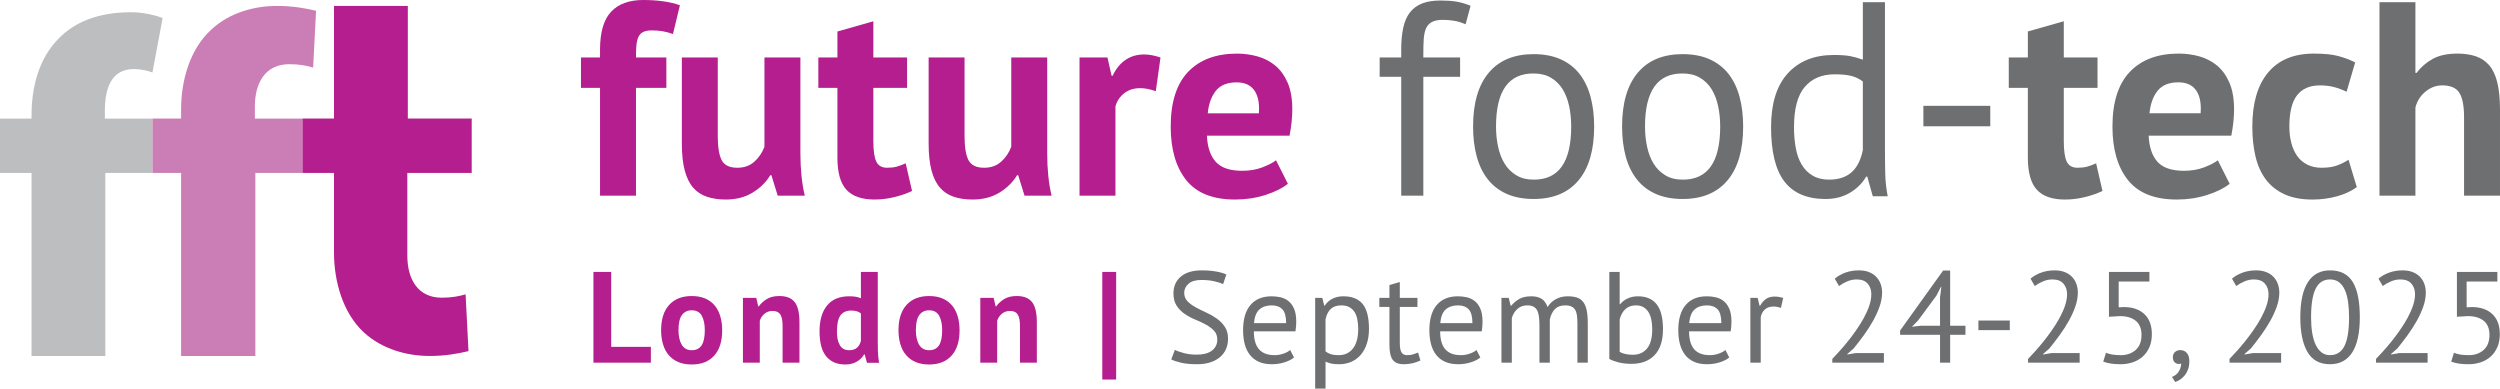 <?xml version="1.0" encoding="UTF-8"?><svg id="Layer_1" xmlns="http://www.w3.org/2000/svg" width="122.451mm" height="19.034mm" viewBox="0 0 347.106 53.954"><defs><style>.cls-1{fill:#b41e8e;}.cls-2{fill:#cb7eb5;}.cls-3{fill:#6e6f71;}.cls-4{fill:#bcbec0;}</style></defs><path class="cls-4" d="M14.558,16.462v-1.011c0-3.304.944-5.866,4.046-5.866.876,0,1.82.202,2.562.472l1.414-7.549c-1.012-.405-2.695-.81-4.381-.81-4.65,0-7.885,1.416-10.044,3.64-2.763,2.765-3.775,6.744-3.775,10.654v.47H0v7.549h4.38v25.413h10.246v-25.413h6.54v-7.549h-6.608Z"/><path class="cls-2" d="M25.142,49.424h10.313v-25.413h6.54v-7.549h-6.607v-1.686c0-3.235,1.417-5.865,4.786-5.865,1.35,0,2.428.203,3.303.472l.406-7.887c-1.417-.337-3.168-.674-5.461-.674-2.967,0-6.538.876-9.102,3.303-2.964,2.695-4.177,7.078-4.177,11.056v1.28h-3.976v7.549h3.976v25.413Z"/><path class="cls-1" d="M56.623.822v15.639h8.87v7.549h-8.94v11.461c0,3.235,1.414,5.863,4.788,5.863,1.346,0,2.425-.202,3.303-.471l.403,7.887c-1.414.338-3.166.673-5.393.673-3.031,0-6.538-.875-9.166-3.301-2.899-2.697-4.114-7.079-4.114-11.056v-11.056h-4.379v-7.549h4.379V.822h10.249Z"/><path class="cls-1" d="M80.662,7.981h2.647v-1.074c0-2.43.513-4.189,1.536-5.276,1.022-1.087,2.505-1.631,4.451-1.631,2.046,0,3.748.243,5.103.729l-.96,3.991c-.588-.204-1.105-.339-1.552-.403-.448-.063-.915-.096-1.401-.096-.512,0-.915.076-1.208.23-.295.153-.513.391-.654.71-.14.32-.229.717-.268,1.19-.038.474-.056,1.017-.056,1.631h4.22v4.22h-4.22v14.965h-4.99v-14.965h-2.647v-4.22Z"/><path class="cls-1" d="M99.656,7.981v10.897c0,1.56.185,2.686.555,3.377.372.691,1.094,1.036,2.169,1.036.945,0,1.731-.282,2.359-.845.626-.562,1.094-1.253,1.4-2.072V7.981h4.99v13.353c0,1.049.05,2.079.153,3.089.101,1.011.255,1.925.461,2.744h-3.762l-.882-2.839h-.153c-.589.973-1.407,1.779-2.456,2.417-1.049.639-2.289.959-3.721.959-.973,0-1.842-.128-2.609-.383-.768-.255-1.408-.678-1.92-1.266-.512-.588-.901-1.382-1.169-2.379-.269-.997-.403-2.251-.403-3.76V7.981h4.988Z"/><path class="cls-1" d="M113.622,7.981h2.648v-3.607l4.987-1.42v5.027h4.682v4.22h-4.682v7.367c0,1.33.135,2.283.405,2.859.268.575.773.863,1.515.863.511,0,.953-.051,1.323-.153.371-.102.787-.256,1.248-.461l.882,3.837c-.691.333-1.496.614-2.418.844-.92.23-1.854.345-2.801.345-1.765,0-3.064-.454-3.895-1.362-.831-.907-1.247-2.398-1.247-4.47v-9.67h-2.648v-4.22Z"/><path class="cls-1" d="M133.921,7.981v10.897c0,1.56.186,2.686.557,3.377.371.691,1.094,1.036,2.168,1.036.945,0,1.732-.282,2.359-.845.627-.562,1.094-1.253,1.401-2.072V7.981h4.989v13.353c0,1.049.05,2.079.153,3.089.102,1.011.256,1.925.461,2.744h-3.76l-.883-2.839h-.153c-.588.973-1.407,1.779-2.456,2.417-1.049.639-2.289.959-3.722.959-.971,0-1.842-.128-2.609-.383-.767-.255-1.407-.678-1.919-1.266-.512-.588-.902-1.382-1.17-2.379-.268-.997-.403-2.251-.403-3.76V7.981h4.987Z"/><path class="cls-1" d="M160.474,12.662c-.794-.281-1.51-.422-2.15-.422-.895,0-1.643.236-2.244.71-.601.473-1.005,1.081-1.209,1.823v12.394h-4.987V7.981h3.875l.576,2.533h.153c.435-.946,1.024-1.676,1.766-2.187.742-.512,1.612-.767,2.61-.767.663,0,1.418.141,2.263.422l-.652,4.681Z"/><path class="cls-1" d="M178.814,25.517c-.767.613-1.809,1.132-3.127,1.554-1.318.422-2.718.633-4.202.633-3.096,0-5.359-.901-6.792-2.705-1.432-1.804-2.149-4.279-2.149-7.425,0-3.376.806-5.909,2.417-7.597,1.612-1.688,3.876-2.533,6.792-2.533.971,0,1.919.128,2.84.384.921.256,1.739.678,2.456,1.266.715.589,1.292,1.381,1.727,2.379.435.997.651,2.239.651,3.722,0,.537-.032,1.113-.095,1.727-.063.614-.16,1.254-.287,1.918h-11.474c.076,1.612.492,2.827,1.243,3.645.752.819,1.97,1.228,3.652,1.228,1.045,0,1.981-.159,2.81-.479.829-.32,1.46-.646,1.893-.979l1.644,3.262ZM171.694,11.435c-1.298,0-2.259.39-2.882,1.17-.623.781-.998,1.823-1.126,3.127h7.099c.102-1.381-.107-2.442-.629-3.184-.522-.742-1.342-1.113-2.462-1.113Z"/><path class="cls-3" d="M191.553,7.977h2.994v-1.075c0-1.177.096-2.2.287-3.07.192-.869.506-1.579.941-2.13.434-.55.997-.96,1.688-1.228.691-.269,1.548-.403,2.573-.403.817,0,1.541.052,2.168.153.627.102,1.286.295,1.976.576l-.691,2.571c-.588-.255-1.146-.422-1.67-.499-.525-.077-1.016-.115-1.477-.115-.666,0-1.183.102-1.554.307-.371.205-.64.506-.805.902-.167.397-.268.883-.308,1.459-.038.575-.056,1.247-.056,2.015v.537h5.105v2.686h-5.105v16.503h-3.07V10.663h-2.994v-2.686Z"/><path class="cls-3" d="M204.526,17.572c0-3.249.722-5.738,2.168-7.465,1.446-1.727,3.524-2.591,6.237-2.591,1.432,0,2.681.237,3.743.71,1.061.474,1.939,1.152,2.629,2.034.69.883,1.202,1.945,1.535,3.185.332,1.242.499,2.617.499,4.126,0,3.25-.722,5.738-2.169,7.465-1.444,1.727-3.524,2.591-6.237,2.591-1.433,0-2.68-.237-3.742-.71-1.062-.473-1.937-1.152-2.629-2.034-.691-.883-1.202-1.944-1.535-3.185-.333-1.241-.499-2.616-.499-4.126ZM207.711,17.572c0,.972.095,1.906.288,2.801.192.896.492,1.676.901,2.341.409.666.947,1.203,1.612,1.612.665.409,1.472.614,2.417.614,3.479.026,5.22-2.431,5.22-7.369,0-.998-.096-1.944-.287-2.841-.193-.895-.494-1.675-.903-2.341-.409-.665-.946-1.196-1.612-1.592-.666-.396-1.472-.595-2.418-.595-3.479-.025-5.219,2.432-5.219,7.369Z"/><path class="cls-3" d="M225.213,17.572c0-3.249.722-5.738,2.169-7.465,1.444-1.727,3.524-2.591,6.237-2.591,1.433,0,2.68.237,3.742.71,1.061.474,1.939,1.152,2.629,2.034.691.883,1.202,1.945,1.535,3.185.333,1.242.499,2.617.499,4.126,0,3.25-.723,5.738-2.168,7.465-1.447,1.727-3.525,2.591-6.237,2.591-1.434,0-2.682-.237-3.743-.71-1.061-.473-1.939-1.152-2.629-2.034-.69-.883-1.203-1.944-1.535-3.185-.333-1.241-.499-2.616-.499-4.126ZM228.398,17.572c0,.972.097,1.906.287,2.801.193.896.494,1.676.903,2.341.408.666.945,1.203,1.611,1.612.666.409,1.47.614,2.418.614,3.479.026,5.219-2.431,5.219-7.369,0-.998-.095-1.944-.288-2.841-.192-.895-.492-1.675-.901-2.341-.409-.665-.948-1.196-1.613-1.592-.665-.396-1.471-.595-2.417-.595-3.481-.025-5.22,2.432-5.22,7.369Z"/><path class="cls-3" d="M261.712,20.566c0,1.304.013,2.488.039,3.55.024,1.062.14,2.105.344,3.129h-2.073l-.767-2.726h-.154c-.511.896-1.254,1.638-2.225,2.226-.973.588-2.111.883-3.416.883-2.56,0-4.459-.806-5.7-2.418-1.241-1.612-1.861-4.132-1.861-7.561,0-3.275.773-5.763,2.322-7.465,1.548-1.701,3.678-2.552,6.391-2.552.946,0,1.694.052,2.244.153.551.102,1.146.269,1.786.499V.301h3.07v20.265ZM253.959,24.941c1.305,0,2.341-.339,3.109-1.017.767-.677,1.292-1.708,1.574-3.09v-9.518c-.461-.358-.986-.615-1.574-.768-.589-.153-1.369-.23-2.342-.23-1.765,0-3.147.582-4.144,1.746-.999,1.165-1.497,3.026-1.497,5.584,0,1.049.082,2.021.249,2.917.166.896.441,1.663.826,2.303.383.64.888,1.146,1.515,1.516.627.371,1.388.557,2.284.557Z"/><path class="cls-3" d="M267.047,14.693h9.287v2.84h-9.287v-2.84Z"/><path class="cls-3" d="M278.904,7.977h2.649v-3.608l4.989-1.42v5.028h4.683v4.222h-4.683v7.369c0,1.331.134,2.284.403,2.859.268.576.774.863,1.516.863.511,0,.953-.051,1.323-.153.371-.102.787-.255,1.248-.461l.882,3.838c-.69.333-1.496.614-2.417.844-.921.23-1.856.346-2.802.346-1.766,0-3.064-.455-3.896-1.363-.831-.908-1.247-2.399-1.247-4.472v-9.672h-2.649v-4.222Z"/><path class="cls-3" d="M309.571,25.517c-.767.614-1.81,1.132-3.128,1.554-1.318.422-2.718.633-4.203.633-3.096,0-5.36-.902-6.793-2.706-1.434-1.804-2.149-4.279-2.149-7.427,0-3.378.806-5.91,2.417-7.599,1.612-1.689,3.877-2.533,6.794-2.533.971,0,1.919.128,2.84.383.921.256,1.739.678,2.456,1.267.716.589,1.293,1.382,1.728,2.38.434.998.651,2.239.651,3.723,0,.537-.032,1.113-.095,1.727-.064.614-.16,1.254-.287,1.919h-11.477c.076,1.612.491,2.828,1.243,3.646.752.819,1.97,1.228,3.652,1.228,1.046,0,1.983-.159,2.812-.48.829-.319,1.46-.646,1.894-.979l1.644,3.263ZM302.449,11.431c-1.299,0-2.259.391-2.883,1.171-.623.78-.998,1.823-1.126,3.128h7.1c.102-1.382-.107-2.443-.629-3.185-.522-.742-1.342-1.113-2.462-1.113Z"/><path class="cls-3" d="M327.225,25.977c-.767.563-1.695.992-2.782,1.286-1.088.294-2.206.442-3.358.442-1.535,0-2.835-.244-3.896-.729-1.062-.486-1.926-1.171-2.59-2.054-.666-.883-1.146-1.951-1.44-3.205-.294-1.253-.441-2.635-.441-4.145,0-3.249.729-5.751,2.188-7.503,1.458-1.753,3.582-2.629,6.371-2.629,1.407,0,2.54.114,3.397.345.856.23,1.63.525,2.322.883l-1.19,4.068c-.588-.281-1.17-.499-1.746-.652-.576-.153-1.235-.23-1.977-.23-1.381,0-2.431.455-3.147,1.363-.717.909-1.075,2.36-1.075,4.356,0,.819.09,1.573.268,2.264.178.691.448,1.292.807,1.804.358.512.825.915,1.401,1.209.575.294,1.247.441,2.015.441.843,0,1.56-.109,2.149-.327.588-.217,1.113-.479,1.574-.787l1.15,3.8Z"/><path class="cls-3" d="M342.116,27.167v-10.9c0-1.56-.218-2.687-.652-3.378-.436-.691-1.229-1.036-2.379-1.036-.845,0-1.618.288-2.322.863-.705.576-1.172,1.311-1.401,2.207v12.243h-4.99V.301h4.99v9.825h.153c.614-.819,1.369-1.471,2.264-1.958.895-.485,2.035-.729,3.416-.729.973,0,1.829.128,2.572.383.742.256,1.363.678,1.862,1.267.499.589.869,1.388,1.112,2.398.244,1.011.365,2.258.365,3.742v11.936h-4.99Z"/><path class="cls-1" d="M90.369,50.354h-7.974v-12.6h2.466v10.404h5.508v2.196Z"/><path class="cls-1" d="M91.791,45.854c0-1.524.372-2.697,1.116-3.519.744-.822,1.788-1.233,3.132-1.233.72,0,1.344.114,1.872.342.528.228.966.549,1.314.963.348.414.608.915.782,1.503s.262,1.236.262,1.944c0,1.524-.369,2.697-1.107,3.519-.738.822-1.779,1.233-3.123,1.233-.72,0-1.344-.114-1.872-.342-.528-.228-.969-.549-1.322-.963-.354-.414-.618-.915-.792-1.503-.175-.588-.262-1.236-.262-1.944ZM94.203,45.854c0,.396.036.762.108,1.098.071.336.18.63.324.882.144.252.333.447.566.585.234.138.513.207.837.207.612,0,1.068-.222,1.368-.666.3-.444.45-1.146.45-2.106,0-.828-.139-1.497-.414-2.007-.276-.51-.744-.765-1.404-.765-.576,0-1.025.216-1.35.648s-.486,1.14-.486,2.124Z"/><path class="cls-1" d="M108.657,50.354v-5.112c0-.732-.105-1.26-.315-1.584-.21-.324-.566-.486-1.07-.486-.444,0-.819.129-1.125.387-.307.258-.525.579-.657.963v5.832h-2.34v-9h1.854l.271,1.188h.071c.276-.384.643-.72,1.099-1.008.456-.288,1.044-.432,1.764-.432.443,0,.84.06,1.188.18.348.12.642.318.882.594.239.276.42.651.54,1.125.119.474.18,1.059.18,1.755v5.598h-2.34Z"/><path class="cls-1" d="M121.869,47.186c0,.504.006,1.008.019,1.512.012.504.065,1.062.162,1.674h-1.675l-.323-1.17h-.072c-.24.42-.585.759-1.035,1.017-.45.258-.981.387-1.593.387-1.128,0-2.004-.372-2.628-1.116s-.937-1.908-.937-3.492c0-1.536.349-2.73,1.044-3.582.696-.852,1.716-1.278,3.061-1.278.371,0,.678.021.918.063.239.042.479.111.72.207v-3.654h2.34v9.432ZM117.892,48.626c.456,0,.815-.111,1.08-.333.264-.222.449-.543.558-.963v-3.816c-.168-.132-.354-.231-.558-.297-.204-.065-.469-.099-.792-.099-.66,0-1.155.222-1.485.666s-.495,1.206-.495,2.286c0,.768.135,1.386.405,1.854.27.468.699.702,1.287.702Z"/><path class="cls-1" d="M124.749,45.854c0-1.524.372-2.697,1.116-3.519.744-.822,1.788-1.233,3.132-1.233.72,0,1.344.114,1.872.342.528.228.966.549,1.314.963.348.414.608.915.782,1.503s.262,1.236.262,1.944c0,1.524-.369,2.697-1.107,3.519-.738.822-1.779,1.233-3.123,1.233-.72,0-1.344-.114-1.872-.342-.528-.228-.969-.549-1.322-.963-.354-.414-.618-.915-.792-1.503-.175-.588-.262-1.236-.262-1.944ZM127.161,45.854c0,.396.036.762.108,1.098.071.336.18.63.324.882.144.252.333.447.566.585.234.138.513.207.837.207.612,0,1.068-.222,1.368-.666.3-.444.45-1.146.45-2.106,0-.828-.139-1.497-.414-2.007-.276-.51-.744-.765-1.404-.765-.576,0-1.025.216-1.35.648s-.486,1.14-.486,2.124Z"/><path class="cls-1" d="M141.615,50.354v-5.112c0-.732-.105-1.26-.315-1.584-.21-.324-.566-.486-1.07-.486-.444,0-.819.129-1.125.387-.307.258-.525.579-.657.963v5.832h-2.34v-9h1.854l.271,1.188h.071c.276-.384.643-.72,1.099-1.008.456-.288,1.044-.432,1.764-.432.443,0,.84.06,1.188.18.348.12.642.318.882.594.239.276.42.651.54,1.125.119.474.18,1.059.18,1.755v5.598h-2.34Z"/><path class="cls-1" d="M153.045,37.754h1.926v14.94h-1.926v-14.94Z"/><path class="cls-3" d="M169.01,47.15c0-.504-.15-.915-.45-1.233s-.675-.6-1.125-.846c-.449-.246-.938-.477-1.467-.693-.528-.216-1.017-.477-1.467-.783-.45-.306-.825-.684-1.125-1.134-.3-.45-.45-1.023-.45-1.719,0-.984.342-1.764,1.026-2.34.684-.576,1.656-.864,2.916-.864.731,0,1.397.054,1.998.162.6.108,1.067.246,1.403.414l-.449,1.332c-.276-.136-.682-.266-1.215-.39-.534-.124-1.138-.186-1.81-.186-.792,0-1.386.177-1.782.531-.396.354-.594.771-.594,1.251,0,.468.15.858.45,1.17.3.312.675.591,1.125.837s.938.489,1.467.729,1.017.519,1.467.837.825.699,1.125,1.143.45.996.45,1.656c0,.54-.096,1.026-.288,1.458s-.474.804-.846,1.116-.822.552-1.351.72c-.527.168-1.128.252-1.8.252-.899,0-1.644-.069-2.231-.207-.589-.138-1.044-.291-1.368-.459l.504-1.332c.275.152.684.301,1.224.447s1.146.219,1.818.219c.396,0,.768-.039,1.116-.117.348-.078.647-.204.899-.378s.453-.393.604-.657c.149-.264.225-.576.225-.936Z"/><path class="cls-3" d="M179.666,49.634c-.36.288-.813.516-1.359.684s-1.125.252-1.736.252c-.685,0-1.278-.111-1.782-.333-.504-.222-.918-.54-1.242-.954-.324-.414-.564-.909-.72-1.485-.156-.576-.234-1.224-.234-1.944,0-1.536.342-2.706,1.026-3.51.684-.804,1.662-1.206,2.934-1.206.408,0,.816.045,1.225.135.407.09.773.261,1.098.513s.588.609.792,1.071c.204.462.306,1.071.306,1.827,0,.396-.036.834-.107,1.314h-5.778c0,.528.054.996.162,1.404.108.408.275.753.504,1.035.228.282.524.498.891.648.366.15.813.225,1.342.225.407,0,.815-.072,1.224-.216.408-.144.714-.312.918-.504l.54,1.044ZM176.57,42.398c-.709,0-1.275.186-1.701.558-.427.372-.682,1.008-.766,1.908h4.465c0-.912-.175-1.551-.522-1.917-.348-.366-.84-.549-1.476-.549Z"/><path class="cls-3" d="M182.6,41.354h.99l.271,1.08h.071c.276-.42.633-.741,1.071-.963.438-.222.938-.333,1.503-.333,1.2,0,2.094.354,2.682,1.062s.883,1.866.883,3.474c0,.756-.1,1.438-.298,2.043-.197.606-.477,1.119-.837,1.539-.359.42-.795.744-1.305.972s-1.077.342-1.701.342c-.444,0-.795-.027-1.053-.081-.258-.054-.537-.146-.837-.279v3.744h-1.44v-12.6ZM186.236,42.398c-.612,0-1.096.159-1.449.477-.354.318-.604.801-.747,1.449v4.464c.216.168.462.297.738.387.275.09.642.135,1.098.135.828,0,1.485-.309,1.971-.927.486-.618.729-1.527.729-2.727,0-.492-.043-.938-.126-1.341-.084-.402-.22-.744-.405-1.026-.187-.282-.426-.501-.72-.657-.295-.156-.657-.234-1.089-.234Z"/><path class="cls-3" d="M191.51,41.354h1.403v-1.782l1.44-.414v2.196h2.448v1.26h-2.448v4.986c0,.624.078,1.065.234,1.323.155.258.42.387.792.387.312,0,.575-.033.792-.099.216-.066.455-.153.72-.261l.324,1.098c-.324.156-.679.282-1.062.378-.384.096-.798.144-1.242.144-.731,0-1.248-.207-1.548-.621-.3-.414-.45-1.107-.45-2.079v-5.256h-1.403v-1.26Z"/><path class="cls-3" d="M205.531,49.634c-.36.288-.813.516-1.359.684s-1.125.252-1.736.252c-.685,0-1.278-.111-1.782-.333-.504-.222-.918-.54-1.242-.954-.324-.414-.564-.909-.72-1.485-.156-.576-.234-1.224-.234-1.944,0-1.536.342-2.706,1.026-3.51.684-.804,1.662-1.206,2.934-1.206.408,0,.816.045,1.225.135.407.09.773.261,1.098.513s.588.609.792,1.071c.204.462.306,1.071.306,1.827,0,.396-.036.834-.107,1.314h-5.778c0,.528.054.996.162,1.404.108.408.275.753.504,1.035.228.282.524.498.891.648.366.15.813.225,1.342.225.407,0,.815-.072,1.224-.216.408-.144.714-.312.918-.504l.54,1.044ZM202.436,42.398c-.709,0-1.275.186-1.701.558-.427.372-.682,1.008-.766,1.908h4.465c0-.912-.175-1.551-.522-1.917-.348-.366-.84-.549-1.476-.549Z"/><path class="cls-3" d="M213.739,50.354v-5.094c0-.479-.021-.896-.063-1.251-.042-.354-.123-.65-.243-.891-.119-.24-.291-.42-.513-.54s-.513-.18-.873-.18c-.552,0-1.011.168-1.377.504-.366.336-.621.756-.765,1.26v6.192h-1.44v-9h1.008l.271,1.098h.072c.323-.384.698-.699,1.125-.945.426-.246.98-.369,1.665-.369.575,0,1.047.111,1.413.333.365.222.65.609.854,1.161.276-.468.657-.833,1.143-1.098.486-.264,1.035-.396,1.647-.396.504,0,.93.057,1.278.171.348.114.636.315.863.603.229.288.394.678.495,1.17.103.492.153,1.116.153,1.872v5.4h-1.44v-5.418c0-.432-.021-.807-.062-1.125s-.126-.582-.252-.792-.3-.366-.522-.468c-.222-.102-.513-.153-.873-.153-.6,0-1.067.168-1.403.504-.336.336-.576.816-.721,1.44v6.012h-1.439Z"/><path class="cls-3" d="M223.441,37.754h1.44v4.482h.072c.275-.348.627-.618,1.053-.81.426-.191.891-.288,1.395-.288,1.164,0,2.037.372,2.619,1.116.582.744.873,1.896.873,3.456,0,1.572-.384,2.766-1.152,3.582-.768.816-1.848,1.224-3.239,1.224-.673,0-1.281-.072-1.827-.216s-.957-.3-1.233-.468v-12.078ZM227.149,42.398c-.6,0-1.086.168-1.458.504-.372.336-.642.81-.81,1.422v4.536c.228.132.504.231.828.297.323.066.659.099,1.008.099.815,0,1.467-.288,1.953-.864.485-.576.729-1.476.729-2.7,0-.468-.042-.906-.126-1.314-.084-.408-.216-.756-.396-1.044-.181-.288-.411-.516-.693-.684-.282-.168-.627-.252-1.035-.252Z"/><path class="cls-3" d="M240.092,49.634c-.36.288-.813.516-1.359.684s-1.125.252-1.736.252c-.685,0-1.278-.111-1.782-.333-.504-.222-.918-.54-1.242-.954-.324-.414-.564-.909-.72-1.485-.156-.576-.234-1.224-.234-1.944,0-1.536.342-2.706,1.026-3.51.684-.804,1.662-1.206,2.934-1.206.408,0,.816.045,1.225.135.407.09.773.261,1.098.513s.588.609.792,1.071c.204.462.306,1.071.306,1.827,0,.396-.036.834-.107,1.314h-5.778c0,.528.054.996.162,1.404.108.408.275.753.504,1.035.228.282.524.498.891.648.366.15.813.225,1.342.225.407,0,.815-.072,1.224-.216.408-.144.714-.312.918-.504l.54,1.044ZM236.996,42.398c-.709,0-1.275.186-1.701.558-.427.372-.682,1.008-.766,1.908h4.465c0-.912-.175-1.551-.522-1.917-.348-.366-.84-.549-1.476-.549Z"/><path class="cls-3" d="M247.273,42.74c-.359-.12-.702-.18-1.025-.18-.517,0-.925.141-1.225.423-.3.282-.485.639-.558,1.071v6.3h-1.44v-9h1.008l.271,1.098h.072c.228-.408.501-.723.818-.945.318-.222.723-.333,1.215-.333.349,0,.738.061,1.171.18l-.307,1.386Z"/><path class="cls-3" d="M261.314,40.616c0,.636-.117,1.287-.352,1.953-.233.666-.54,1.335-.918,2.007s-.801,1.329-1.269,1.971c-.468.642-.937,1.251-1.404,1.827l-.882.774v.072l1.152-.198h3.924v1.332h-7.164v-.522c.264-.276.582-.618.954-1.026.371-.408.759-.861,1.161-1.359.401-.498.798-1.026,1.188-1.584.39-.558.744-1.125,1.062-1.701.317-.576.572-1.146.765-1.71.191-.564.288-1.098.288-1.602,0-.588-.168-1.077-.504-1.467-.336-.39-.847-.585-1.53-.585-.456,0-.9.093-1.332.279s-.804.399-1.116.639l-.594-1.026c.42-.36.918-.642,1.494-.846s1.193-.306,1.854-.306c.517,0,.973.075,1.368.225.396.15.732.363,1.008.639.276.276.486.603.63.981.145.378.217.79.217,1.233Z"/><path class="cls-3" d="M272.887,46.484h-2.124v3.87h-1.403v-3.87h-5.544v-.594l5.976-8.334h.972v7.668h2.124v1.26ZM269.359,41.3l.18-1.476h-.054l-.63,1.224-2.538,3.438-.864.882,1.26-.144h2.646v-3.924Z"/><path class="cls-3" d="M274.687,44.504h4.356v1.332h-4.356v-1.332Z"/><path class="cls-3" d="M288.493,40.616c0,.636-.117,1.287-.352,1.953-.233.666-.54,1.335-.918,2.007s-.801,1.329-1.269,1.971c-.468.642-.937,1.251-1.404,1.827l-.882.774v.072l1.152-.198h3.924v1.332h-7.164v-.522c.264-.276.582-.618.954-1.026.371-.408.759-.861,1.161-1.359.401-.498.798-1.026,1.188-1.584.39-.558.744-1.125,1.062-1.701.317-.576.572-1.146.765-1.71.191-.564.288-1.098.288-1.602,0-.588-.168-1.077-.504-1.467-.336-.39-.847-.585-1.53-.585-.456,0-.9.093-1.332.279s-.804.399-1.116.639l-.594-1.026c.42-.36.918-.642,1.494-.846s1.193-.306,1.854-.306c.517,0,.973.075,1.368.225.396.15.732.363,1.008.639.276.276.486.603.63.981.145.378.217.79.217,1.233Z"/><path class="cls-3" d="M294.469,49.31c.828,0,1.512-.24,2.052-.72.54-.479.811-1.176.811-2.088,0-.876-.268-1.53-.802-1.962-.533-.432-1.269-.648-2.204-.648l-1.513.09v-6.228h5.616v1.332h-4.266v3.582l.773-.036c1.188.012,2.124.342,2.809.99.684.648,1.025,1.578,1.025,2.79,0,.672-.114,1.269-.342,1.791-.229.522-.537.957-.927,1.305-.391.348-.85.612-1.377.792-.528.18-1.093.27-1.692.27-.54,0-.996-.03-1.368-.09s-.72-.15-1.044-.27l.378-1.224c.276.108.573.189.892.243.317.054.711.081,1.179.081Z"/><path class="cls-3" d="M301.687,49.58c0-.288.096-.522.288-.702.191-.18.438-.27.738-.27.372,0,.675.132.909.396.233.264.351.648.351,1.152,0,.432-.061.81-.18,1.134-.12.324-.276.603-.469.837-.191.234-.401.426-.63.576-.228.15-.456.261-.684.333l-.45-.702c.433-.168.753-.429.963-.783s.315-.711.315-1.071c-.108.036-.21.054-.307.054-.239,0-.44-.081-.603-.243s-.243-.399-.243-.711Z"/><path class="cls-3" d="M316.465,40.616c0,.636-.117,1.287-.352,1.953-.233.666-.54,1.335-.918,2.007s-.801,1.329-1.269,1.971c-.468.642-.937,1.251-1.404,1.827l-.882.774v.072l1.152-.198h3.924v1.332h-7.164v-.522c.264-.276.582-.618.954-1.026.371-.408.759-.861,1.161-1.359.401-.498.798-1.026,1.188-1.584.39-.558.744-1.125,1.062-1.701.317-.576.572-1.146.765-1.71.191-.564.288-1.098.288-1.602,0-.588-.168-1.077-.504-1.467-.336-.39-.847-.585-1.53-.585-.456,0-.9.093-1.332.279s-.804.399-1.116.639l-.594-1.026c.42-.36.918-.642,1.494-.846s1.193-.306,1.854-.306c.517,0,.973.075,1.368.225.396.15.732.363,1.008.639.276.276.486.603.63.981.145.378.217.79.217,1.233Z"/><path class="cls-3" d="M319.381,44.054c0-2.16.351-3.786,1.053-4.878.702-1.092,1.725-1.638,3.069-1.638,1.451,0,2.504.537,3.158,1.611.654,1.074.981,2.709.981,4.905,0,2.16-.352,3.786-1.053,4.878-.702,1.092-1.731,1.638-3.087,1.638-1.429,0-2.473-.57-3.133-1.71-.66-1.14-.989-2.742-.989-4.806ZM320.874,44.054c0,.78.052,1.491.153,2.133.102.642.261,1.194.478,1.656.216.462.488.822.818,1.08.33.258.723.387,1.18.387.911,0,1.58-.423,2.007-1.269.426-.846.639-2.175.639-3.987,0-.768-.045-1.476-.135-2.124s-.24-1.206-.45-1.674c-.21-.468-.483-.828-.819-1.08-.336-.252-.75-.378-1.241-.378-.9,0-1.563.426-1.989,1.278-.427.852-.64,2.178-.64,3.978Z"/><path class="cls-3" d="M336.805,40.616c0,.636-.117,1.287-.352,1.953-.233.666-.54,1.335-.918,2.007s-.801,1.329-1.269,1.971c-.468.642-.937,1.251-1.404,1.827l-.882.774v.072l1.152-.198h3.924v1.332h-7.164v-.522c.264-.276.582-.618.954-1.026.371-.408.759-.861,1.161-1.359.401-.498.798-1.026,1.188-1.584.39-.558.744-1.125,1.062-1.701.317-.576.572-1.146.765-1.71.191-.564.288-1.098.288-1.602,0-.588-.168-1.077-.504-1.467-.336-.39-.847-.585-1.53-.585-.456,0-.9.093-1.332.279s-.804.399-1.116.639l-.594-1.026c.42-.36.918-.642,1.494-.846s1.193-.306,1.854-.306c.517,0,.973.075,1.368.225.396.15.732.363,1.008.639.276.276.486.603.63.981.145.378.217.79.217,1.233Z"/><path class="cls-3" d="M342.78,49.31c.828,0,1.512-.24,2.052-.72.54-.479.811-1.176.811-2.088,0-.876-.268-1.53-.802-1.962-.533-.432-1.269-.648-2.204-.648l-1.513.09v-6.228h5.616v1.332h-4.266v3.582l.773-.036c1.188.012,2.124.342,2.809.99.684.648,1.025,1.578,1.025,2.79,0,.672-.114,1.269-.342,1.791-.229.522-.537.957-.927,1.305-.391.348-.85.612-1.377.792-.528.18-1.093.27-1.692.27-.54,0-.996-.03-1.368-.09s-.72-.15-1.044-.27l.378-1.224c.276.108.573.189.892.243.317.054.711.081,1.179.081Z"/></svg>